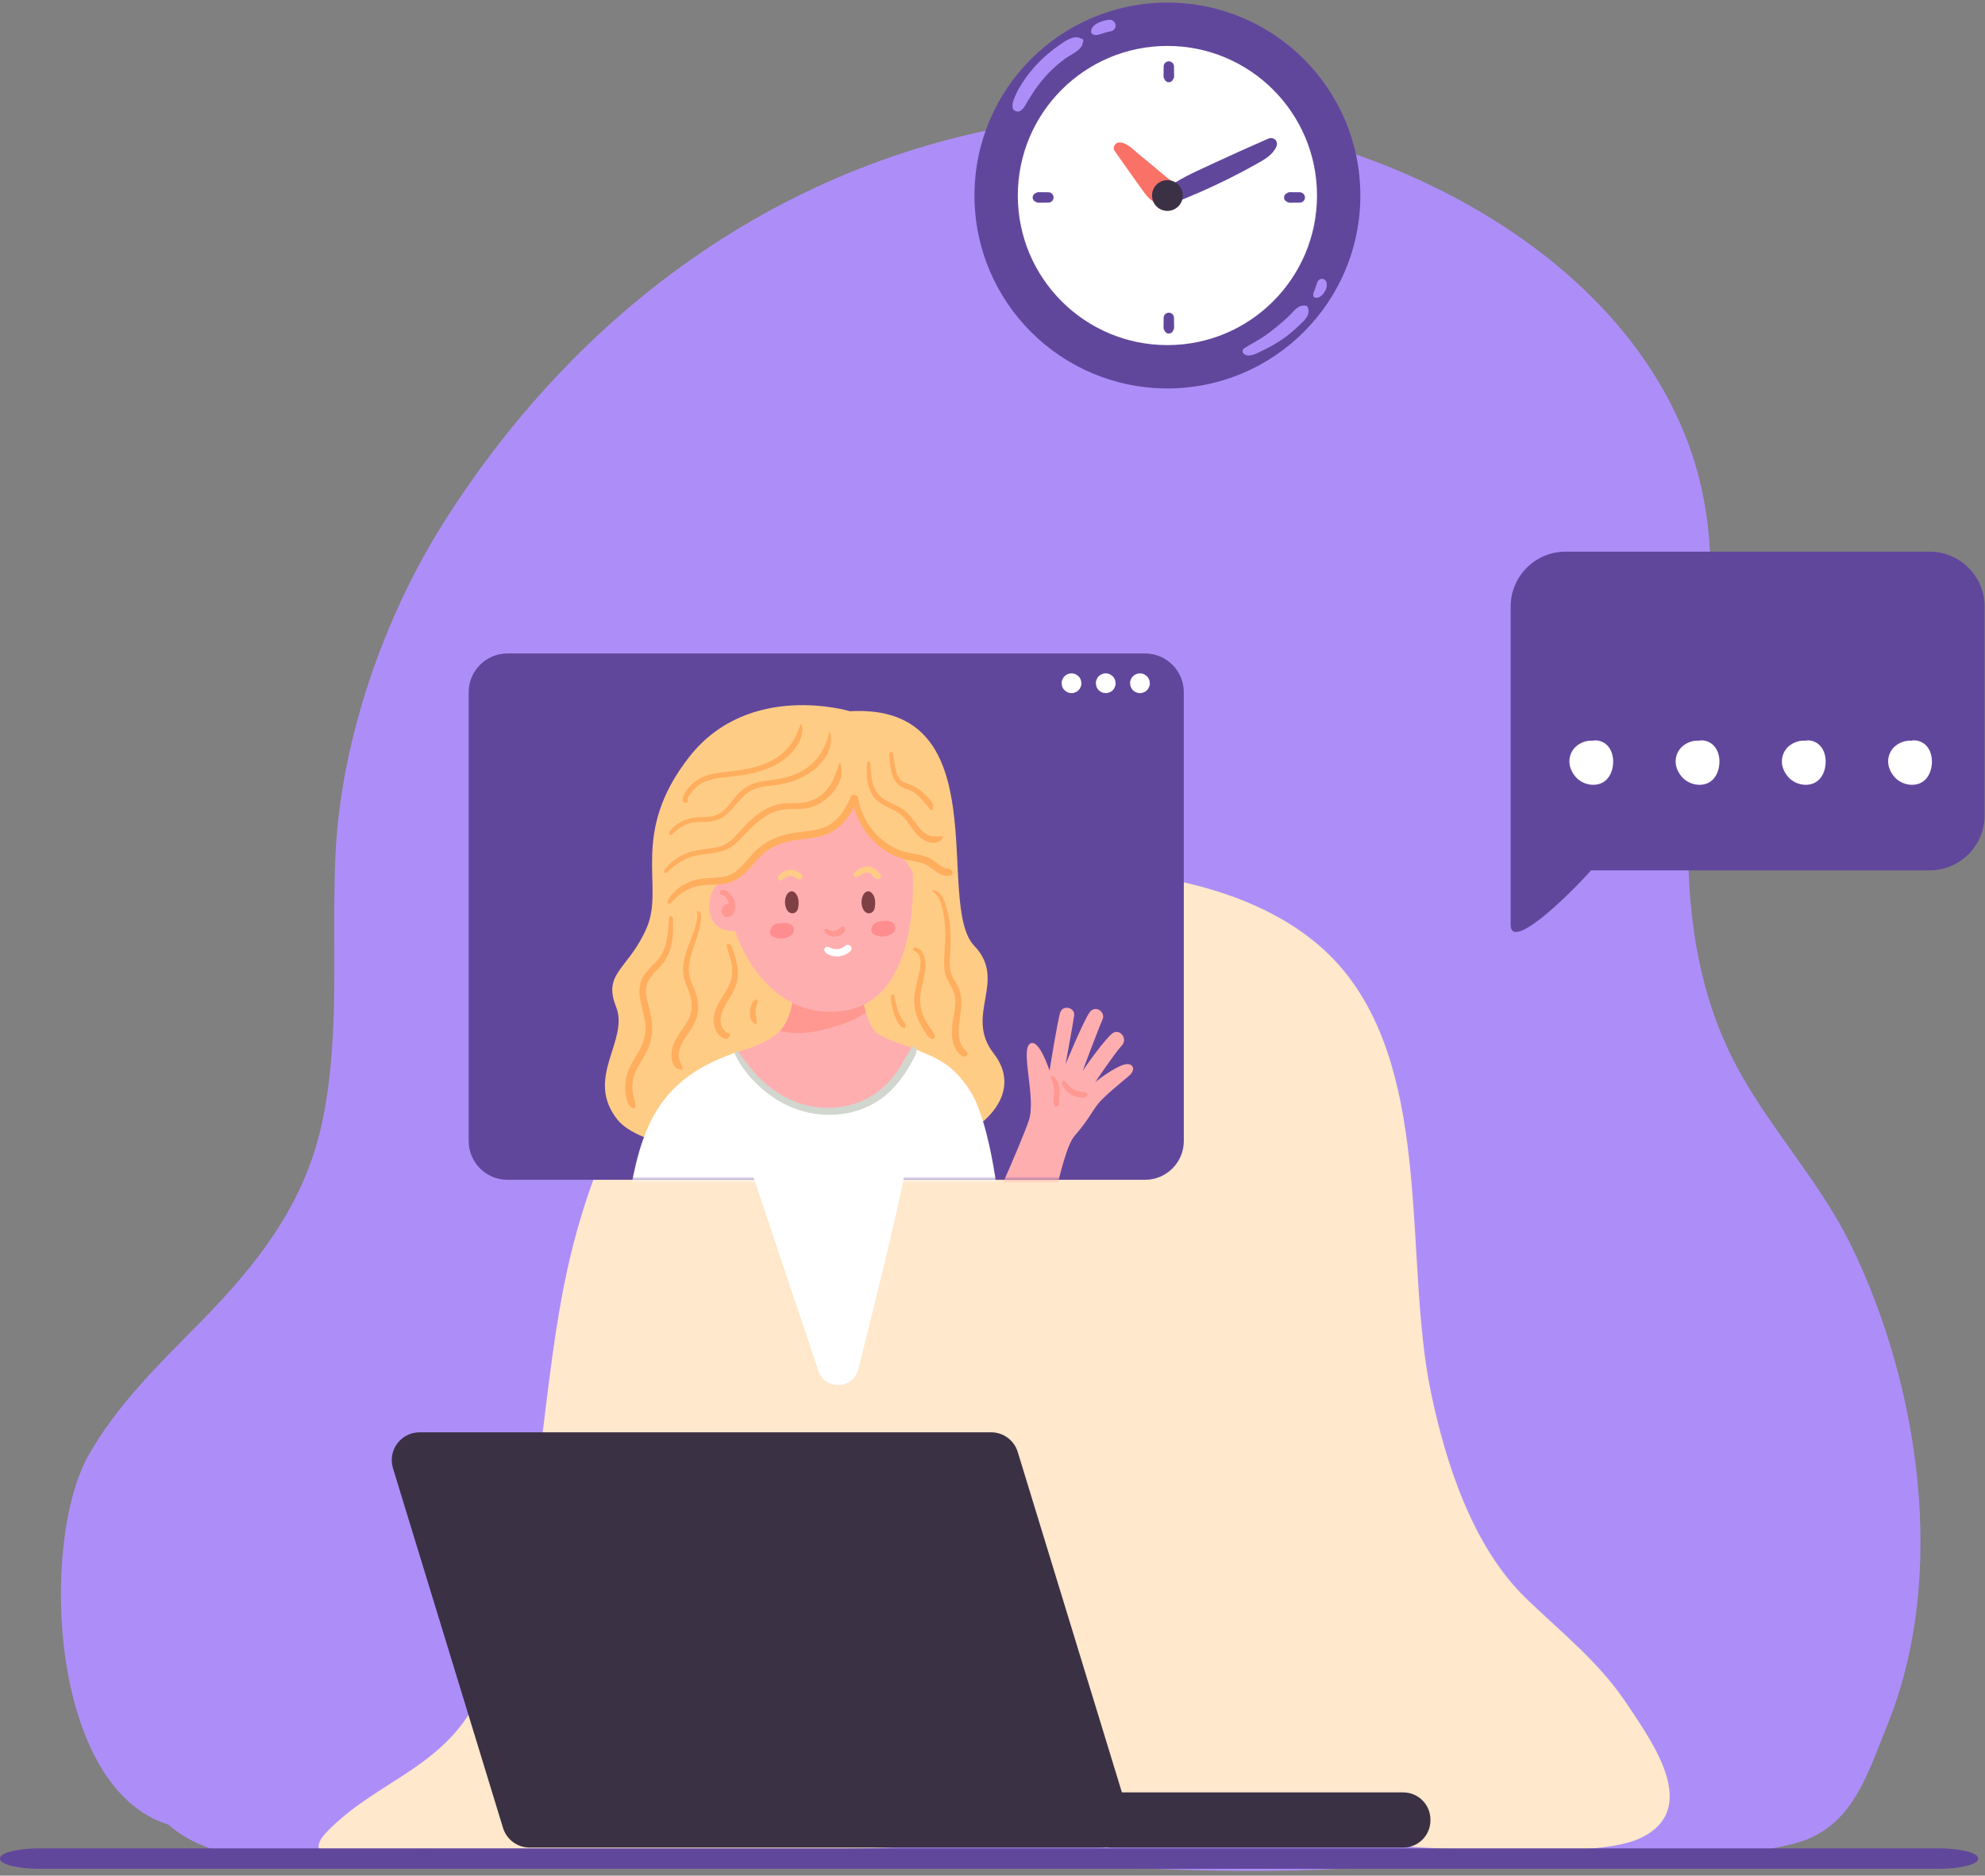<svg width="291" height="275" viewBox="0 0 291 275" fill="none" xmlns="http://www.w3.org/2000/svg">
<rect x="0" y="0" width="291" height="275" fill="#808080" stroke="none"/>
<path d="M24.669 267.508C7.164 262.075 5.898 226.045 12.92 213.484C17.019 206.149 23.134 200.189 29.034 194.205C37.69 185.426 44.756 176.54 47.292 164.242C49.943 151.383 48.562 138.128 49.193 125.113C49.991 108.649 56.156 90.755 64.891 76.862C85.581 43.959 117.888 21.115 157.345 17.169C191.026 13.801 236.39 32.396 247.97 66.352C254.577 85.724 247.463 104.319 247.483 123.987C247.494 135.096 249.191 146.117 254.473 156.126C259.315 165.299 266.713 173.106 271.307 182.478C281.45 203.17 285.458 230.98 276.806 252.609C273.448 261.001 271.323 268.295 262.666 270.395C246.794 274.244 229.519 270.534 213.207 272.573C170.964 277.852 130.219 269.343 88.027 269.349C70.159 269.352 37.269 278.734 24.669 267.508Z" fill="#AD8EF8"/>
<path d="M46.714 270.761C46.66 270.213 47.049 269.466 48.032 268.461C55.256 261.08 64.861 259.281 69.953 249.225C80.206 228.972 78.467 203.944 84.087 182.302C90.125 159.049 104.383 136.363 129.108 130.307C148.746 125.497 182.597 124.835 196.965 142.284C210.08 158.211 205.81 185.015 209.757 204.053C211.923 214.502 215.877 226.767 223.73 234.357C229.183 239.626 234.516 243.729 238.705 250.115C242.09 255.274 249.5 265.298 240.437 269.515C236.151 271.51 227.165 271.269 222.424 271.317C210.824 271.433 199.308 269.916 187.687 269.96C157.144 270.075 126.897 270.699 96.414 272.3C90.401 272.616 84.489 272.984 78.514 273.552C72.71 274.104 68.469 272.016 62.895 271.082C60.726 270.729 47.012 273.771 46.714 270.761Z" fill="#FFE8CC"/>
<path d="M284.174 274H5.826C2.622 274 0 273.348 0 272.551V272.448C0 271.651 2.622 271 5.826 271H284.174C287.378 271 290 271.651 290 272.448V272.551C290 273.348 287.378 274 284.174 274Z" fill="#61479C"/>
<path d="M282.896 80.88H229.504C225.079 80.88 221.459 84.5 221.459 88.924V119.566C221.459 119.566 221.459 130.993 221.459 135.604C221.459 139.363 229.22 132.093 233.255 127.61H282.896C287.321 127.61 290.941 123.991 290.941 119.566V88.924C290.941 84.5 287.321 80.88 282.896 80.88Z" fill="#61479C"/>
<path d="M232.98 111.738C232.981 111.742 232.982 111.746 232.983 111.75C232.984 111.753 232.985 111.754 232.986 111.757C232.989 111.763 232.992 111.769 232.996 111.775C232.995 111.769 232.996 111.77 232.994 111.761C232.991 111.755 232.985 111.746 232.98 111.738Z" fill="white"/>
<path d="M235.666 109.327C235.127 108.749 234.26 108.43 233.476 108.596C232.594 108.541 231.684 108.857 231.004 109.479C230.421 110.013 230.096 110.775 230.072 111.56C230.045 112.415 230.411 113.205 230.942 113.852C232.034 115.185 234.344 115.581 235.59 114.231C236.206 113.565 236.458 112.662 236.488 111.772C236.517 110.904 236.268 109.973 235.666 109.327Z" fill="white"/>
<path d="M248.561 111.738C248.561 111.742 248.563 111.746 248.563 111.75C248.564 111.753 248.565 111.754 248.566 111.758C248.569 111.764 248.572 111.77 248.576 111.775C248.575 111.77 248.576 111.77 248.574 111.761C248.571 111.755 248.565 111.746 248.561 111.738Z" fill="white"/>
<path d="M251.244 109.327C250.705 108.749 249.838 108.43 249.054 108.596C248.172 108.541 247.262 108.857 246.582 109.479C245.999 110.013 245.674 110.775 245.65 111.56C245.623 112.415 245.989 113.205 246.52 113.852C247.613 115.185 249.922 115.581 251.168 114.231C251.784 113.565 252.036 112.662 252.066 111.772C252.095 110.904 251.847 109.973 251.244 109.327Z" fill="white"/>
<path d="M264.135 111.738C264.135 111.742 264.137 111.746 264.137 111.75C264.138 111.753 264.139 111.754 264.14 111.758C264.143 111.764 264.147 111.77 264.15 111.775C264.149 111.77 264.151 111.77 264.149 111.761C264.145 111.755 264.139 111.746 264.135 111.738Z" fill="white"/>
<path d="M266.819 109.327C266.28 108.749 265.412 108.43 264.628 108.596C263.746 108.541 262.836 108.857 262.156 109.479C261.573 110.013 261.249 110.775 261.224 111.56C261.198 112.415 261.563 113.205 262.094 113.852C263.186 115.185 265.496 115.581 266.742 114.231C267.358 113.565 267.61 112.662 267.64 111.772C267.669 110.904 267.421 109.973 266.819 109.327Z" fill="white"/>
<path d="M279.713 111.738C279.714 111.742 279.715 111.746 279.716 111.75C279.716 111.753 279.718 111.754 279.718 111.758C279.721 111.764 279.725 111.77 279.728 111.775C279.727 111.77 279.729 111.77 279.727 111.761C279.723 111.755 279.717 111.746 279.713 111.738Z" fill="white"/>
<path d="M282.397 109.327C281.858 108.749 280.991 108.43 280.206 108.596C279.324 108.541 278.414 108.857 277.734 109.479C277.151 110.013 276.827 110.775 276.802 111.56C276.776 112.415 277.141 113.205 277.672 113.852C278.764 115.185 281.074 115.581 282.321 114.231C282.936 113.565 283.188 112.662 283.218 111.772C283.247 110.904 282.999 109.973 282.397 109.327Z" fill="white"/>
<path d="M171.142 56.951C186.763 56.951 199.427 44.287 199.427 28.666C199.427 13.045 186.763 0.381 171.142 0.381C155.521 0.381 142.857 13.045 142.857 28.666C142.857 44.287 155.521 56.951 171.142 56.951Z" fill="#61479C"/>
<path d="M171.142 50.597C183.254 50.597 193.072 40.778 193.072 28.666C193.072 16.554 183.254 6.735 171.142 6.735C159.03 6.735 149.211 16.554 149.211 28.666C149.211 40.778 159.03 50.597 171.142 50.597Z" fill="white"/>
<path d="M158.496 5.661C158.486 5.662 158.476 5.663 158.465 5.663C157.432 5.038 156.063 6.083 155.237 6.658C154.178 7.395 153.179 8.227 152.277 9.15C151.378 10.071 150.551 11.082 149.86 12.169C149.539 12.674 149.226 13.193 148.981 13.74C148.692 14.388 148.325 15.074 148.461 15.8C148.551 16.279 149.189 16.5 149.58 16.255C150.121 15.916 150.382 15.276 150.71 14.751C151.016 14.262 151.306 13.766 151.631 13.291C152.274 12.352 152.984 11.466 153.778 10.651C154.553 9.855 155.395 9.124 156.306 8.487C157.092 7.938 158.651 7.328 158.745 6.208C158.901 6 158.791 5.647 158.496 5.661Z" fill="#AD8EF8"/>
<path d="M163.54 3.64C163.503 3.372 163.364 3.188 163.145 3.035C162.807 2.802 162.333 2.923 161.958 3.011C161.732 3.064 161.509 3.132 161.294 3.217C160.989 3.337 160.663 3.497 160.419 3.72C160.306 3.824 160.201 3.946 160.119 4.075C160.079 4.135 160.049 4.198 160.021 4.264C160.003 4.306 159.936 4.477 159.966 4.52C159.965 4.532 159.965 4.534 159.966 4.529C159.897 4.799 160.109 5.049 160.368 5.089C160.794 5.23 161.256 5.021 161.668 4.892C162.042 4.776 162.4 4.659 162.789 4.605C162.712 4.615 162.636 4.625 162.559 4.636C162.85 4.598 163.098 4.572 163.312 4.337C163.493 4.137 163.576 3.907 163.54 3.64Z" fill="#AD8EF8"/>
<path d="M171.741 26.536C170.886 25.935 170.099 25.209 169.293 24.542C168.477 23.869 167.661 23.195 166.845 22.522C166.044 21.861 165.212 20.915 164.106 20.881C163.519 20.864 163.04 21.604 163.399 22.113C164.462 23.621 165.514 25.136 166.591 26.632C167.084 27.317 167.561 28.02 168.093 28.677C168.568 29.263 169.222 29.777 170.011 29.735C170.444 29.994 170.982 29.901 171.277 29.441C171.553 29.011 171.853 28.588 172.107 28.146C172.458 27.537 172.303 26.932 171.741 26.536Z" fill="#FA7167"/>
<path d="M185.913 20.336C183.226 21.507 180.553 22.708 177.897 23.946C175.796 24.926 173.592 25.868 171.655 27.165C171.519 27.206 171.391 27.285 171.282 27.413C170.985 27.623 170.696 27.841 170.415 28.071C170.191 28.254 170.336 28.542 170.556 28.628C170.541 28.654 170.526 28.679 170.512 28.705C170.164 29.316 170.754 30.276 171.499 29.99C174.408 28.872 177.268 27.625 180.058 26.236C181.463 25.537 182.851 24.802 184.22 24.035C185.343 23.404 186.541 22.748 187.105 21.527C187.484 20.703 186.723 19.983 185.913 20.336Z" fill="#61479C"/>
<path d="M173.396 28.666C173.396 29.911 172.387 30.921 171.141 30.921C169.896 30.921 168.887 29.911 168.887 28.666C168.887 27.421 169.896 26.411 171.141 26.411C172.387 26.412 173.396 27.421 173.396 28.666Z" fill="#3B3145"/>
<path d="M172.122 10.783C172.122 10.771 172.115 10.759 172.115 10.748C172.112 10.414 172.109 10.08 172.107 9.746C172.108 9.552 172.021 9.345 171.884 9.209C171.753 9.077 171.537 8.978 171.347 8.987C170.933 9.005 170.591 9.32 170.587 9.747L170.58 10.748C170.579 10.76 170.572 10.771 170.572 10.783C170.574 10.926 170.574 11.067 170.576 11.21C170.574 11.365 170.64 11.52 170.732 11.65C170.787 11.778 170.901 11.901 171.009 11.964C171.153 12.048 171.364 12.083 171.525 12.031C171.687 11.979 171.843 11.878 171.925 11.723C171.933 11.708 171.933 11.694 171.939 11.678C172.045 11.549 172.117 11.393 172.119 11.209C172.119 11.067 172.121 10.925 172.122 10.783Z" fill="#61479C"/>
<path d="M172.122 47.637C172.122 47.625 172.115 47.613 172.115 47.601C172.112 47.268 172.109 46.934 172.107 46.6C172.108 46.406 172.021 46.199 171.884 46.062C171.753 45.93 171.537 45.831 171.347 45.84C170.933 45.858 170.591 46.173 170.587 46.6L170.58 47.601C170.579 47.613 170.572 47.624 170.572 47.636C170.574 47.779 170.574 47.92 170.576 48.063C170.574 48.218 170.64 48.373 170.732 48.504C170.787 48.631 170.901 48.754 171.009 48.817C171.153 48.901 171.364 48.936 171.525 48.884C171.687 48.832 171.843 48.731 171.925 48.576C171.933 48.561 171.933 48.546 171.939 48.531C172.045 48.402 172.117 48.246 172.119 48.062C172.119 47.921 172.121 47.779 172.122 47.637Z" fill="#61479C"/>
<path d="M189.512 29.723C189.524 29.723 189.535 29.716 189.547 29.716C189.881 29.713 190.215 29.711 190.549 29.708C190.743 29.709 190.949 29.622 191.086 29.485C191.218 29.354 191.317 29.137 191.308 28.949C191.29 28.534 190.975 28.193 190.549 28.189L189.548 28.181C189.535 28.181 189.525 28.174 189.512 28.174C189.37 28.175 189.228 28.176 189.086 28.177C188.93 28.176 188.775 28.242 188.645 28.334C188.517 28.389 188.395 28.503 188.332 28.612C188.248 28.755 188.213 28.966 188.264 29.127C188.317 29.289 188.417 29.445 188.572 29.527C188.587 29.535 188.603 29.535 188.617 29.542C188.746 29.647 188.903 29.72 189.087 29.721C189.228 29.721 189.37 29.722 189.512 29.723Z" fill="#61479C"/>
<path d="M152.659 29.723C152.671 29.723 152.683 29.716 152.695 29.716C153.028 29.713 153.362 29.711 153.696 29.708C153.89 29.709 154.097 29.622 154.233 29.485C154.365 29.354 154.464 29.137 154.456 28.949C154.437 28.534 154.122 28.193 153.696 28.189L152.695 28.181C152.682 28.181 152.672 28.174 152.659 28.174C152.517 28.175 152.375 28.176 152.233 28.177C152.077 28.176 151.922 28.242 151.792 28.334C151.664 28.389 151.542 28.503 151.479 28.612C151.395 28.755 151.359 28.966 151.411 29.127C151.463 29.289 151.564 29.445 151.718 29.527C151.734 29.535 151.749 29.535 151.763 29.542C151.892 29.647 152.049 29.72 152.233 29.721C152.375 29.721 152.517 29.722 152.659 29.723Z" fill="#61479C"/>
<path d="M191.826 45.406C191.808 45.261 191.727 45.145 191.702 45.007C191.685 44.915 191.58 44.844 191.49 44.846C191.543 44.888 191.528 44.887 191.447 44.843C191.399 44.815 191.347 44.801 191.291 44.801C191.167 44.782 191.046 44.806 190.923 44.823C190.658 44.861 190.447 44.944 190.224 45.097C189.813 45.38 189.496 45.789 189.147 46.142C188.475 46.822 187.754 47.439 187.01 48.039C186.31 48.604 185.596 49.139 184.835 49.622C184.422 49.884 183.998 50.126 183.572 50.366C183.381 50.473 183.194 50.588 183.004 50.697C182.897 50.758 182.797 50.822 182.695 50.891C182.646 50.925 182.367 51.05 182.527 51.015C182.166 51.093 182.043 51.598 182.309 51.844C183.067 52.547 184.332 51.753 185.103 51.388C186.053 50.938 186.971 50.42 187.847 49.839C188.729 49.255 189.552 48.559 190.322 47.835C190.734 47.448 191.189 47.05 191.509 46.582C191.677 46.335 191.817 46.04 191.836 45.74C191.843 45.635 191.838 45.511 191.826 45.406Z" fill="#AD8EF8"/>
<path d="M194.503 41.651C194.482 41.435 194.437 41.244 194.278 41.083C194.114 40.919 193.876 40.838 193.648 40.893C193.458 40.94 193.294 41.068 193.189 41.232C193.129 41.328 193.097 41.446 193.053 41.551C193.078 41.492 193.103 41.433 193.128 41.374C193.075 41.496 193.028 41.614 192.993 41.741C192.974 41.811 192.951 41.879 192.927 41.948C192.878 42.088 192.844 42.231 192.787 42.369L192.859 42.198C192.804 42.327 192.751 42.455 192.696 42.584C192.608 42.787 192.475 43.07 192.527 43.307C192.526 43.46 192.617 43.584 192.764 43.621C192.915 43.69 193.099 43.664 193.258 43.617C193.453 43.558 193.595 43.442 193.753 43.317C193.973 43.143 194.142 42.888 194.275 42.642C194.433 42.35 194.536 41.982 194.503 41.651Z" fill="#AD8EF8"/>
<path d="M167.877 172.976H74.374C71.258 172.976 68.707 170.426 68.707 167.308V101.476C68.707 98.359 71.257 95.808 74.374 95.808H167.877C170.994 95.808 173.545 98.358 173.545 101.476V167.309C173.544 170.426 170.994 172.976 167.877 172.976Z" fill="#61479C"/>
<mask id="mask0_821_10906" style="mask-type:luminance" maskUnits="userSpaceOnUse" x="68" y="95" width="106" height="78">
<path d="M165.6 172.976H76.651C72.282 172.976 68.707 169.401 68.707 165.032V103.752C68.707 99.383 72.282 95.808 76.651 95.808H165.6C169.969 95.808 173.544 99.383 173.544 103.752V165.032C173.544 169.401 169.969 172.976 165.6 172.976Z" fill="white"/>
</mask>
<g mask="url(#mask0_821_10906)">
<path d="M124.604 104.28C124.604 104.28 109.786 99.773 101.014 111.012C92.242 122.252 97.441 129.869 94.83 135.982C92.22 142.096 88.305 142.585 90.308 147.591C92.311 152.597 85.581 158.043 90.562 164.212C95.541 170.381 125.736 172.357 135.74 168.941C145.744 165.525 149.742 159.681 145.661 154.434C141.292 148.817 147.752 143.822 142.824 138.672C136.939 132.523 146.573 103.028 124.604 104.28Z" fill="#FFCC86"/>
<path d="M108.164 154.222C97.557 157.758 94.329 163.906 92.484 174.206C92.484 174.206 121.384 180.816 146.133 174.206C146.133 174.206 144.903 164.214 142.29 160.063C139.677 155.913 137.277 155.119 133.989 153.761C130.701 152.403 119.54 154.683 118.771 154.683C118.002 154.683 108.164 154.222 108.164 154.222Z" fill="white"/>
<path d="M116.463 144.845C116.463 144.845 116.309 148.688 114.619 150.84C112.928 152.992 108.162 154.222 108.162 154.222C108.162 154.222 112.154 162.55 120.767 162.677C131.22 162.83 133.916 153.871 133.987 153.761C134.059 153.651 130.759 152.839 128.761 151.609C126.762 150.379 126.148 144.538 126.148 144.538L116.463 144.845Z" fill="#FFAEB0"/>
<path d="M142.77 182.353C143.258 182.191 149.801 167.439 150.845 164.219C151.891 160.998 149.621 154.161 150.94 153.073C152.259 151.984 153.864 156.981 153.864 156.981C153.864 156.981 155.05 149.514 155.442 148.407C155.834 147.301 157.645 147.684 157.465 148.936C157.285 150.189 156.209 156.04 156.209 156.04C156.209 156.04 158.885 149.567 159.749 148.412C160.613 147.258 162.129 148.406 161.623 149.496C161.118 150.585 158.583 157.312 158.747 156.986C158.91 156.661 162.121 152.125 163.147 151.459C164.173 150.793 165.402 152.284 164.441 153.308C163.48 154.332 160.322 158.958 160.6 158.649C160.877 158.339 163.417 156.488 164.752 156.099C166.087 155.711 166.649 156.794 165.46 157.785C164.271 158.776 162.071 160.56 161.094 161.698C160.116 162.836 159.653 164.104 157.547 166.52C155.34 169.054 153.51 182.853 152.026 185.08C150.541 187.309 142.77 182.353 142.77 182.353Z" fill="#FFAEB0"/>
<path d="M126.148 144.537L116.464 144.845C116.464 144.845 116.31 148.688 114.619 150.84C114.534 150.949 114.436 151.054 114.336 151.157C116.195 151.598 118.228 151.528 119.909 151.153C121.745 150.744 124.901 149.934 126.938 148.445C126.361 146.539 126.148 144.537 126.148 144.537Z" fill="#FF9890"/>
<path d="M107.932 128.971C107.932 128.971 104.257 128.274 104.007 132.574C103.758 136.873 107.763 136.502 107.763 136.502C107.763 136.502 111.775 149.661 123.492 148.232C135.209 146.803 133.788 127.858 133.788 127.858C133.788 127.858 132.614 125.372 129.885 123.62C127.156 121.867 125.521 119.37 125.422 116.908C125.422 116.908 124.401 121.344 120.081 122.017C115.76 122.688 111.139 123.046 107.932 128.971Z" fill="#FFAEB0"/>
<path d="M107.784 132.603C107.711 132.063 107.477 131.568 107.126 131.154C106.823 130.798 106.205 130.25 105.715 130.539C105.563 130.63 105.496 130.826 105.568 130.989C105.588 131.034 105.62 131.074 105.657 131.109C105.652 131.107 105.647 131.106 105.642 131.105C105.651 131.116 105.67 131.119 105.682 131.129C105.712 131.153 105.745 131.173 105.78 131.187C105.796 131.192 105.806 131.197 105.823 131.2C105.864 131.211 105.907 131.211 105.95 131.203C105.959 131.208 105.967 131.215 105.977 131.219C105.979 131.252 105.982 131.285 105.984 131.317C105.986 131.351 106.034 131.351 106.036 131.317C106.037 131.298 106.039 131.279 106.04 131.26C106.131 131.318 106.169 131.344 106.252 131.42C106.426 131.578 106.506 131.677 106.62 131.869C106.744 132.078 106.78 132.166 106.839 132.401C106.844 132.419 106.847 132.439 106.851 132.457C106.687 132.48 106.524 132.531 106.379 132.605C105.876 132.86 105.598 133.575 105.909 134.076C106.269 134.654 107.039 134.562 107.436 134.082C107.788 133.656 107.856 133.135 107.784 132.603Z" fill="#FF9890"/>
<path d="M139.407 127.497C139.141 127.312 138.796 127.337 138.493 127.237C138.156 127.127 137.861 126.931 137.582 126.716C137.051 126.305 136.561 125.912 135.93 125.662C134.746 125.192 133.436 125.183 132.231 124.768C130.068 124.023 128.218 122.449 127.067 120.482C126.744 119.93 126.465 119.356 126.255 118.751C126.038 118.126 125.944 117.479 125.766 116.846C125.708 116.639 125.526 116.57 125.363 116.606C125.11 116.463 124.768 116.529 124.674 116.865C124.54 117.341 124.255 117.821 124.015 118.251C123.765 118.698 123.486 119.133 123.163 119.53C122.501 120.339 121.676 121.001 120.687 121.358C119.626 121.74 118.496 121.84 117.384 121.977C116.255 122.117 115.137 122.312 114.065 122.705C113.021 123.088 112.047 123.622 111.205 124.352C110.483 124.978 109.886 125.729 109.249 126.438C108.605 127.157 107.909 127.863 107.011 128.256C105.912 128.738 104.675 128.673 103.505 128.765C102.341 128.858 101.229 129.137 100.21 129.721C99.736 129.993 99.294 130.322 98.898 130.698C98.451 131.122 98.142 131.554 97.873 132.104C97.741 132.375 98.085 132.692 98.313 132.443C99.026 131.664 99.835 130.933 100.782 130.446C101.778 129.934 102.846 129.781 103.953 129.737C105.123 129.69 106.323 129.689 107.42 129.227C108.332 128.844 109.084 128.182 109.753 127.467C110.46 126.71 111.094 125.881 111.868 125.19C112.693 124.453 113.699 123.941 114.747 123.604C116.95 122.894 119.377 123.135 121.507 122.186C122.581 121.708 123.466 120.915 124.174 119.987C124.541 119.507 124.86 118.994 125.137 118.458C125.159 118.416 125.184 118.37 125.21 118.324C125.384 119.08 125.695 119.826 126.009 120.476C126.538 121.568 127.288 122.57 128.157 123.413C129.048 124.277 130.071 125.002 131.211 125.496C131.785 125.745 132.374 125.947 132.985 126.084C133.671 126.237 134.374 126.315 135.051 126.503C135.867 126.73 136.426 127.204 137.088 127.702C137.658 128.129 138.704 128.71 139.407 128.313C139.736 128.128 139.689 127.692 139.407 127.497Z" fill="#FFAE5E"/>
<path d="M98.638 134.589C98.613 134.226 98.109 134.231 98.077 134.589C97.901 136.537 97.925 138.595 96.775 140.278C96.237 141.067 95.471 141.66 94.856 142.383C94.249 143.098 93.845 143.901 93.755 144.843C93.555 146.94 94.743 148.887 94.63 150.992C94.572 152.078 94.207 153.113 93.687 154.061C93.208 154.937 92.632 155.759 92.229 156.675C91.781 157.69 91.573 158.798 91.667 159.907C91.735 160.711 91.936 162.385 92.954 162.511C92.994 162.515 93.046 162.484 93.063 162.449C93.242 162.072 93.123 161.706 93.024 161.311C92.9 160.819 92.757 160.349 92.719 159.838C92.648 158.866 92.815 157.897 93.227 157.012C93.66 156.084 94.26 155.247 94.726 154.338C95.197 153.422 95.47 152.454 95.577 151.432C95.685 150.403 95.563 149.393 95.32 148.393C95.08 147.407 94.733 146.419 94.703 145.397C94.674 144.402 95.051 143.599 95.696 142.865C96.289 142.189 96.974 141.595 97.473 140.842C98.659 139.055 98.777 136.664 98.638 134.589Z" fill="#FFAE5E"/>
<path d="M102.724 134.927C102.749 134.596 102.854 134.005 102.605 133.732C102.474 133.588 102.23 133.544 102.14 133.749C102.109 133.818 102.152 133.921 102.229 133.928C102.231 133.92 102.239 133.914 102.247 133.927C102.257 133.926 102.265 133.93 102.276 133.926C102.26 133.932 102.256 133.93 102.248 133.931C102.252 133.94 102.255 133.953 102.252 133.983C102.242 134.069 102.252 134.188 102.243 134.28C102.225 134.471 102.198 134.661 102.164 134.85C102.087 135.277 101.985 135.698 101.857 136.114C101.608 136.918 101.279 137.695 100.981 138.482C100.423 139.962 99.945 141.498 100.216 143.096C100.374 144.026 100.814 144.868 101.122 145.751C101.437 146.653 101.512 147.602 101.273 148.533C100.83 150.257 99.366 151.444 98.728 153.078C98.275 154.238 98.153 156.763 99.91 156.845C100.063 156.853 100.125 156.685 100.071 156.565C99.81 155.993 99.518 155.372 99.507 154.732C99.495 153.99 99.752 153.32 100.128 152.692C100.598 151.906 101.181 151.193 101.625 150.391C102.066 149.593 102.318 148.711 102.349 147.798C102.381 146.858 102.147 145.967 101.806 145.1C101.471 144.247 101.064 143.401 101 142.473C100.883 140.789 101.6 139.189 102.103 137.622C102.384 136.748 102.654 135.847 102.724 134.927Z" fill="#FFAE5E"/>
<path d="M102.231 133.928C102.23 133.933 102.236 133.933 102.248 133.932V133.927C102.242 133.928 102.236 133.928 102.231 133.928Z" fill="#FFAE5E"/>
<path d="M107.288 145.772C107.898 144.68 108.264 143.519 108.161 142.256C108.107 141.598 107.964 140.946 107.777 140.315C107.598 139.711 107.426 138.985 107.054 138.471C106.908 138.27 106.507 138.307 106.532 138.613C106.588 139.31 106.932 139.988 107.104 140.665C107.276 141.338 107.38 142.022 107.344 142.718C107.271 144.147 106.424 145.288 105.7 146.462C105.051 147.511 104.483 148.743 104.642 150.006C104.765 150.975 105.367 152.254 106.48 152.307C106.623 152.315 106.752 152.225 106.826 152.109C106.919 151.963 106.993 151.806 107.039 151.638C107.06 151.562 107.002 151.508 106.933 151.499C106.828 151.485 106.726 151.485 106.624 151.492C106.324 151.21 106.017 150.96 105.84 150.564C105.642 150.12 105.596 149.62 105.672 149.144C105.868 147.898 106.687 146.846 107.288 145.772Z" fill="#FFAE5E"/>
<path d="M110.959 147.287C111.021 147.129 111.101 146.98 111.088 146.805C111.077 146.648 110.931 146.499 110.762 146.556C110.402 146.677 110.24 147.099 110.116 147.426C109.992 147.75 109.924 148.098 109.919 148.445C109.913 148.785 109.946 149.158 110.073 149.476C110.199 149.792 110.488 150.053 110.809 150.175C110.868 150.198 110.927 150.14 110.928 150.084C110.931 149.966 110.918 149.798 110.914 149.721C110.907 149.592 110.922 149.416 110.892 149.25C110.837 148.946 110.769 148.744 110.765 148.445C110.761 148.165 110.779 147.914 110.844 147.652C110.874 147.529 110.912 147.406 110.959 147.287Z" fill="#FFAE5E"/>
<path d="M141.739 154.26C141.745 154.261 141.751 154.262 141.756 154.263C141.285 153.796 140.897 153.276 140.714 152.63C140.517 151.939 140.507 151.208 140.568 150.497C140.716 148.768 141.283 146.987 140.701 145.276C140.416 144.437 139.836 143.752 139.513 142.934C139.177 142.082 139.205 141.147 139.264 140.25C139.385 138.397 139.434 136.58 139.132 134.739C138.979 133.812 138.764 132.866 138.392 132C138.088 131.298 137.657 130.656 136.866 130.498C136.721 130.469 136.639 130.653 136.766 130.737C137.394 131.155 137.765 131.854 137.979 132.558C138.249 133.444 138.407 134.374 138.499 135.295C138.682 137.137 138.485 138.938 138.409 140.776C138.374 141.626 138.429 142.497 138.746 143.295C139.071 144.108 139.65 144.807 139.894 145.653C140.38 147.344 139.648 149.101 139.551 150.797C139.506 151.589 139.561 152.422 139.829 153.174C140.065 153.838 140.554 154.767 141.327 154.891C141.492 154.918 141.698 154.877 141.78 154.707C141.789 154.688 141.798 154.669 141.807 154.649C141.878 154.501 141.845 154.367 141.739 154.26Z" fill="#FFAE5E"/>
<path d="M137.036 151.965C137.008 151.404 136.466 150.898 136.17 150.441C135.832 149.92 135.525 149.37 135.299 148.789C134.818 147.551 134.819 146.3 135.071 145.01C135.318 143.752 135.733 142.471 135.672 141.175C135.631 140.328 135.161 138.86 134.063 138.926C133.841 138.94 133.757 139.222 133.949 139.346C134.471 139.68 134.824 139.962 134.924 140.616C135.022 141.257 134.887 141.941 134.761 142.57C134.524 143.768 134.156 144.937 134.045 146.158C133.94 147.324 134.162 148.461 134.62 149.534C134.845 150.059 135.116 150.561 135.421 151.044C135.703 151.49 136.038 152.152 136.567 152.321C136.853 152.413 137.028 152.179 137.014 151.949L137.036 151.965Z" fill="#FFAE5E"/>
<path d="M132.754 150.259C132.585 149.911 132.327 149.606 132.14 149.266C131.943 148.906 131.78 148.527 131.645 148.14C131.509 147.751 131.403 147.353 131.301 146.954C131.251 146.755 131.198 146.557 131.147 146.359C131.126 146.278 131.086 146.19 131.103 146.106C131.11 146.069 131.143 146.035 131.145 145.997C131.151 145.842 130.947 145.789 130.828 145.832C130.575 145.922 130.558 146.211 130.586 146.439C130.653 146.982 130.754 147.518 130.89 148.047C131.024 148.564 131.196 149.075 131.439 149.552C131.646 149.957 131.992 150.65 132.499 150.701C132.741 150.726 132.841 150.438 132.754 150.259Z" fill="#FFAE5E"/>
<path d="M123.234 111.998C123.203 111.877 123.015 111.874 122.986 111.998C122.879 112.456 122.707 112.879 122.535 113.316C122.362 113.753 122.212 114.192 121.991 114.609C121.567 115.407 120.983 116.119 120.255 116.657C119.481 117.231 118.581 117.595 117.621 117.69C116.41 117.81 115.187 117.666 113.992 117.954C111.968 118.441 110.335 119.88 108.938 121.352C108.2 122.129 107.515 123.042 106.6 123.623C105.658 124.221 104.512 124.335 103.429 124.473C102.253 124.623 101.128 124.841 100.054 125.365C98.982 125.888 98.058 126.63 97.381 127.613C97.213 127.856 97.578 128.117 97.78 127.921C98.564 127.159 99.435 126.47 100.423 125.994C101.465 125.492 102.577 125.322 103.713 125.183C104.802 125.05 105.895 124.893 106.875 124.366C107.846 123.844 108.564 122.99 109.315 122.206C110.746 120.711 112.382 119.16 114.489 118.757C115.729 118.521 117.008 118.725 118.254 118.504C119.175 118.342 120.065 117.942 120.818 117.389C121.67 116.762 122.406 115.942 122.884 114.994C123.112 114.544 123.32 114.049 123.377 113.544C123.438 113.021 123.363 112.508 123.234 111.998Z" fill="#FFAE5E"/>
<path d="M121.764 107.499C121.75 107.375 121.543 107.317 121.523 107.467C121.401 108.364 120.959 109.273 120.536 110.068C120.093 110.901 119.477 111.638 118.748 112.234C117.186 113.511 115.193 114.1 113.221 114.344C112.188 114.472 111.156 114.575 110.191 114.991C109.283 115.383 108.516 115.991 107.871 116.735C107.31 117.382 106.849 118.116 106.231 118.713C105.502 119.419 104.665 119.717 103.66 119.775C102.544 119.84 101.449 119.792 100.395 120.226C99.51 120.591 98.609 121.198 98.12 122.041C97.981 122.282 98.299 122.516 98.499 122.333C99.241 121.651 99.957 121.046 100.94 120.746C101.95 120.439 102.987 120.55 104.023 120.452C104.951 120.365 105.76 120.062 106.476 119.462C107.159 118.89 107.703 118.162 108.275 117.487C108.893 116.758 109.587 116.138 110.471 115.748C111.519 115.288 112.678 115.253 113.794 115.096C115.749 114.821 117.688 114.166 119.256 112.939C120.078 112.296 120.774 111.493 121.27 110.574C121.809 109.574 121.889 108.61 121.764 107.499Z" fill="#FFAE5E"/>
<path d="M117.56 106.25C117.537 106.148 117.405 106.168 117.373 106.25C116.846 107.602 116.256 108.926 115.215 109.972C114.092 111.102 112.687 111.862 111.171 112.324C109.562 112.814 107.894 113.008 106.229 113.196C104.675 113.372 103.083 113.629 101.822 114.627C101.189 115.128 100.646 115.773 100.301 116.505C100.169 116.786 99.973 117.142 100.117 117.455C100.221 117.681 100.474 117.813 100.7 117.667C100.813 117.594 100.85 117.48 100.829 117.352C100.816 117.28 100.774 117.232 100.723 117.201C100.79 117.154 100.917 116.813 100.961 116.739C101.156 116.411 101.378 116.1 101.637 115.82C102.131 115.288 102.737 114.864 103.408 114.586C104.873 113.979 106.528 113.973 108.079 113.763C110.993 113.37 114.12 112.561 116.136 110.267C117.091 109.181 117.888 107.747 117.56 106.25Z" fill="#FFAE5E"/>
<path d="M138.116 122.595C137.896 122.652 137.625 122.619 137.397 122.628C137.116 122.639 136.832 122.652 136.554 122.593C135.99 122.475 135.511 122.145 135.108 121.745C134.248 120.891 133.7 119.769 132.784 118.966C131.936 118.222 130.858 117.893 129.885 117.358C128.881 116.807 128.248 115.957 127.948 114.856C127.785 114.262 127.712 113.647 127.672 113.033C127.652 112.738 127.631 112.446 127.602 112.151C127.58 111.932 127.59 111.735 127.403 111.596C127.384 111.582 127.353 111.584 127.334 111.596C126.98 111.824 127.053 112.602 127.053 112.97C127.051 113.565 127.092 114.158 127.202 114.743C127.424 115.917 127.971 116.969 128.948 117.681C129.982 118.435 131.312 118.703 132.25 119.599C133.242 120.547 133.781 121.879 134.845 122.765C135.376 123.207 135.977 123.506 136.671 123.568C137.006 123.598 137.365 123.563 137.666 123.405C137.963 123.25 138.082 123.026 138.231 122.744C138.273 122.666 138.205 122.572 138.116 122.595Z" fill="#FFAE5E"/>
<path d="M135.663 116.555C134.965 115.839 134.215 115.31 133.265 114.987C132.799 114.828 132.319 114.678 131.98 114.299C131.649 113.931 131.477 113.444 131.347 112.974C131.203 112.453 131.105 111.916 131.03 111.381C130.975 110.994 131.042 110.415 130.679 110.169C130.653 110.152 130.621 110.162 130.599 110.18C130.245 110.464 130.4 111.069 130.435 111.462C130.482 111.986 130.552 112.513 130.657 113.03C130.834 113.901 131.2 114.761 131.974 115.259C132.366 115.511 132.821 115.639 133.251 115.807C133.751 116.003 134.184 116.291 134.578 116.655C135.281 117.303 135.851 118.077 136.475 118.794C136.527 118.853 136.616 118.827 136.655 118.77C137.222 117.95 136.184 117.09 135.663 116.555Z" fill="#FFAE5E"/>
<path d="M155.285 161.108C155.31 160.695 155.372 160.285 155.347 159.87C155.303 159.137 155.046 158.293 154.455 157.815C154.288 157.681 153.932 157.8 154.039 158.057C154.282 158.639 154.544 159.195 154.56 159.838C154.578 160.517 154.341 161.23 154.478 161.906C154.497 162.12 154.688 162.289 154.918 162.229C155.426 162.098 155.261 161.499 155.285 161.108Z" fill="#FF9890"/>
<path d="M159.386 160.312C159.112 160.042 158.689 160.104 158.37 160.062C158.073 160.022 157.723 159.905 157.46 159.765C157.155 159.601 156.919 159.426 156.683 159.182C156.564 159.06 156.447 158.939 156.339 158.807C156.226 158.669 156.125 158.5 155.941 158.453C155.863 158.433 155.784 158.467 155.741 158.535C155.622 158.728 155.712 158.977 155.796 159.168C155.877 159.356 155.978 159.533 156.105 159.693C156.361 160.01 156.685 160.281 157.042 160.479C157.4 160.678 157.796 160.822 158.201 160.884C158.605 160.946 159.214 161.003 159.417 160.555C159.455 160.473 159.454 160.379 159.386 160.312Z" fill="#FF9890"/>
<path d="M117.67 128.403C117.564 128.147 117.366 128.07 117.151 127.927C116.988 127.818 116.828 127.729 116.646 127.658C116.307 127.526 115.937 127.513 115.581 127.564C115.255 127.611 114.93 127.731 114.655 127.916C114.369 128.109 113.929 128.479 114.076 128.876C114.12 128.994 114.231 129.112 114.37 129.1C114.566 129.084 114.688 128.989 114.832 128.865C114.887 128.817 114.941 128.767 114.997 128.72C115.004 128.715 115.002 128.716 115.003 128.714C115.01 128.71 115.01 128.71 115.022 128.702C115.049 128.685 115.077 128.665 115.105 128.647C115.162 128.612 115.221 128.581 115.282 128.552C115.293 128.547 115.309 128.54 115.32 128.536C115.347 128.526 115.375 128.515 115.402 128.506C115.473 128.483 115.544 128.465 115.617 128.45C115.643 128.444 115.67 128.44 115.696 128.435C115.6 128.451 115.727 128.433 115.739 128.432C115.805 128.427 115.872 128.426 115.939 128.428C115.972 128.429 116.006 128.433 116.039 128.434C116.048 128.435 116.046 128.434 116.048 128.434C116.052 128.435 116.051 128.435 116.058 128.436C116.124 128.449 116.189 128.461 116.253 128.479C116.285 128.489 116.317 128.499 116.348 128.509C116.361 128.513 116.373 128.518 116.384 128.522C116.713 128.675 117.117 129.112 117.492 128.839C117.617 128.749 117.739 128.569 117.67 128.403Z" fill="#FFCC86"/>
<path d="M128.939 128.041C128.807 127.914 128.683 127.779 128.552 127.652C128.255 127.363 127.906 127.129 127.49 127.065C127.044 126.998 126.616 127.087 126.209 127.27C126.024 127.354 125.852 127.459 125.69 127.58C125.497 127.723 125.302 127.863 125.182 128.076C125.031 128.346 125.282 128.683 125.585 128.6C125.905 128.514 126.169 128.271 126.463 128.122C126.708 127.997 126.991 127.92 127.25 127.95C127.505 127.979 127.686 128.126 127.864 128.301C127.969 128.404 128.067 128.512 128.169 128.618C128.333 128.786 128.475 128.876 128.713 128.908C128.877 128.93 129.021 128.803 129.107 128.682C129.275 128.447 129.11 128.206 128.939 128.041Z" fill="#FFCC86"/>
<path d="M116.812 131.236C116.185 130.174 115.322 130.798 115.136 131.727C115.084 131.986 115.061 132.252 115.092 132.515C115.159 133.098 115.432 133.878 116.137 133.903C116.491 133.916 116.792 133.691 116.927 133.373C117.027 133.136 117.052 132.881 117.07 132.625C117.103 132.157 117.055 131.65 116.812 131.236Z" fill="#7F4045"/>
<path d="M128.034 131.236C127.407 130.174 126.545 130.798 126.359 131.727C126.307 131.986 126.284 132.252 126.314 132.515C126.382 133.098 126.655 133.878 127.36 133.903C127.713 133.916 128.015 133.691 128.149 133.373C128.249 133.136 128.275 132.881 128.293 132.625C128.326 132.157 128.278 131.65 128.034 131.236Z" fill="#7F4045"/>
<path d="M123.853 136.01C123.731 135.814 123.501 135.809 123.312 135.899C123.199 135.953 123.112 136.043 123.026 136.131C122.991 136.167 122.953 136.201 122.915 136.233C122.913 136.235 122.907 136.239 122.902 136.243C122.886 136.253 122.858 136.272 122.852 136.276C122.81 136.303 122.766 136.329 122.721 136.352C122.699 136.364 122.676 136.374 122.654 136.386C122.559 136.42 122.462 136.446 122.362 136.468C122.347 136.472 122.331 136.474 122.315 136.477C122.307 136.478 122.286 136.48 122.267 136.482C122.209 136.486 122.151 136.486 122.092 136.484C122.071 136.483 122.05 136.48 122.028 136.479C122.022 136.478 122.018 136.478 122.008 136.477C121.943 136.466 121.879 136.456 121.816 136.44C121.61 136.388 121.45 136.284 121.228 136.189C121.135 136.149 121.038 136.141 120.953 136.209C120.88 136.267 120.831 136.375 120.864 136.469C121.021 136.909 121.499 137.206 121.943 137.293C122.423 137.387 122.905 137.305 123.318 137.038C123.536 136.896 123.761 136.717 123.863 136.473C123.926 136.328 123.939 136.149 123.853 136.01Z" fill="#FF9890"/>
<path d="M124.667 138.685C124.445 138.481 124.122 138.478 123.901 138.685C123.875 138.71 123.849 138.733 123.822 138.757C123.819 138.76 123.81 138.768 123.8 138.775C123.782 138.789 123.754 138.809 123.747 138.814C123.724 138.83 123.7 138.846 123.676 138.86C123.623 138.894 123.567 138.925 123.511 138.954C123.49 138.965 123.42 138.997 123.4 139.008C123.291 139.05 123.179 139.088 123.065 139.115C123.01 139.128 122.956 139.137 122.9 139.147C122.9 139.145 122.794 139.158 122.764 139.159C122.635 139.167 122.509 139.15 122.381 139.151C122.38 139.151 122.381 139.151 122.38 139.151C122.35 139.146 122.32 139.141 122.29 139.136C122.228 139.123 122.166 139.108 122.104 139.091C122.043 139.073 121.983 139.052 121.923 139.031C121.916 139.028 121.92 139.029 121.915 139.028C121.888 139.015 121.862 139.002 121.835 138.99C121.688 138.922 121.538 138.874 121.383 138.828C121.029 138.722 120.686 139.147 120.893 139.466C121.281 140.066 122.108 140.254 122.786 140.227C123.488 140.199 124.156 139.939 124.668 139.453C124.873 139.256 124.879 138.88 124.667 138.685Z" fill="white"/>
<path d="M115.974 135.55C115.712 135.363 115.375 135.338 115.062 135.326C114.814 135.316 114.57 135.332 114.325 135.366C113.775 135.408 113.175 135.62 113.01 136.158C113.005 136.167 112.997 136.173 112.993 136.182C112.886 136.402 112.823 136.626 112.893 136.87C112.97 137.139 113.199 137.307 113.453 137.391C113.479 137.4 113.508 137.401 113.536 137.409C113.794 137.559 114.095 137.618 114.398 137.621C114.73 137.626 115.085 137.588 115.383 137.428C115.807 137.316 116.189 137.096 116.321 136.666C116.323 136.663 116.321 136.66 116.323 136.657C116.48 136.258 116.323 135.799 115.974 135.55Z" fill="#FF8D90"/>
<path d="M130.833 135.242C130.571 135.055 130.233 135.03 129.922 135.018C129.673 135.008 129.43 135.024 129.184 135.058C128.634 135.101 128.034 135.312 127.869 135.851C127.865 135.859 127.857 135.865 127.852 135.874C127.746 136.094 127.682 136.317 127.752 136.562C127.829 136.831 128.059 136.999 128.312 137.083C128.339 137.092 128.368 137.094 128.395 137.101C128.654 137.251 128.954 137.31 129.257 137.314C129.59 137.318 129.944 137.28 130.243 137.12C130.666 137.008 131.048 136.788 131.181 136.358C131.181 136.355 131.181 136.352 131.182 136.349C131.34 135.951 131.181 135.491 130.833 135.242Z" fill="#FF8D90"/>
<path d="M134.271 153.561C134.232 153.474 134.11 153.438 134.025 153.461C133.504 153.604 133.312 154.062 133.066 154.506C132.787 155.008 132.52 155.516 132.221 156.007C131.652 156.943 131.012 157.834 130.268 158.639C128.786 160.239 126.93 161.387 124.823 161.959C122.803 162.508 120.55 162.588 118.504 162.118C116.483 161.654 114.587 160.712 112.942 159.456C111.05 158.014 109.638 156.193 108.285 154.26C108.057 153.933 107.595 154.211 107.756 154.569C108.655 156.569 110.178 158.315 111.831 159.738C113.498 161.174 115.483 162.282 117.599 162.892C122.055 164.175 127.015 163.297 130.432 160.056C131.375 159.162 132.183 158.125 132.885 157.034C133.245 156.475 133.581 155.897 133.888 155.307C134.172 154.761 134.541 154.165 134.271 153.561Z" fill="#D1D6CF"/>
</g>
<path d="M158.478 99.792C158.409 99.547 158.286 99.334 158.106 99.153C158.009 99.078 157.911 99.002 157.814 98.927C157.588 98.796 157.345 98.73 157.084 98.73C156.885 98.722 156.699 98.763 156.527 98.854C156.347 98.912 156.192 99.012 156.061 99.153C155.92 99.284 155.82 99.439 155.762 99.619C155.671 99.791 155.63 99.977 155.638 100.176L155.689 100.561C155.758 100.806 155.882 101.018 156.061 101.199C156.159 101.274 156.257 101.35 156.354 101.425C156.58 101.556 156.823 101.622 157.084 101.623C157.283 101.63 157.469 101.589 157.641 101.498C157.821 101.44 157.976 101.34 158.107 101.199C158.248 101.068 158.348 100.913 158.406 100.734C158.497 100.561 158.538 100.375 158.53 100.176C158.513 100.048 158.495 99.919 158.478 99.792Z" fill="white"/>
<path d="M163.494 99.792C163.425 99.547 163.301 99.334 163.122 99.153C163.024 99.078 162.926 99.002 162.829 98.927C162.603 98.796 162.36 98.73 162.1 98.73C161.9 98.722 161.715 98.763 161.542 98.854C161.363 98.912 161.208 99.012 161.077 99.153C160.936 99.284 160.836 99.439 160.778 99.619C160.687 99.791 160.646 99.977 160.653 100.176L160.705 100.561C160.774 100.806 160.897 101.018 161.077 101.199C161.174 101.274 161.272 101.35 161.369 101.425C161.595 101.556 161.838 101.622 162.1 101.623C162.299 101.63 162.484 101.589 162.657 101.498C162.836 101.44 162.991 101.34 163.122 101.199C163.263 101.068 163.363 100.913 163.422 100.734C163.512 100.561 163.553 100.375 163.546 100.176C163.528 100.048 163.511 99.919 163.494 99.792Z" fill="white"/>
<path d="M168.51 99.792C168.441 99.547 168.318 99.334 168.138 99.153C168.041 99.078 167.943 99.002 167.846 98.927C167.62 98.796 167.377 98.73 167.115 98.73C166.916 98.722 166.731 98.763 166.558 98.854C166.379 98.912 166.224 99.012 166.093 99.153C165.952 99.284 165.852 99.439 165.793 99.619C165.703 99.791 165.661 99.977 165.669 100.176L165.721 100.561C165.789 100.806 165.913 101.018 166.093 101.199C166.19 101.274 166.288 101.35 166.385 101.425C166.611 101.556 166.854 101.622 167.115 101.623C167.314 101.63 167.499 101.589 167.672 101.498C167.852 101.44 168.006 101.34 168.138 101.199C168.279 101.068 168.378 100.913 168.437 100.734C168.527 100.561 168.568 100.375 168.561 100.176C168.545 100.048 168.527 99.919 168.51 99.792Z" fill="white"/>
<path d="M109.75 170.465L119.976 200.989C120.945 203.88 125.087 203.724 125.83 200.765C128.806 188.911 133.256 170.808 132.705 170.67C131.886 170.465 109.75 170.465 109.75 170.465Z" fill="white"/>
<path d="M205.707 262.795H162.891C160.685 262.795 158.896 264.583 158.896 266.79V266.891C158.896 269.097 160.685 270.886 162.891 270.886H205.707C207.912 270.886 209.701 269.098 209.701 266.891V266.79C209.701 264.584 207.913 262.795 205.707 262.795Z" fill="#3B3145"/>
<path d="M61.511 210H145.301C147.094 210 148.676 211.171 149.201 212.885L165.334 265.615C166.135 268.236 164.174 270.887 161.433 270.887H77.644C75.851 270.887 74.268 269.716 73.743 268.001L57.611 215.272C56.809 212.649 58.77 210 61.511 210Z" fill="#3B3145"/>
</svg>
